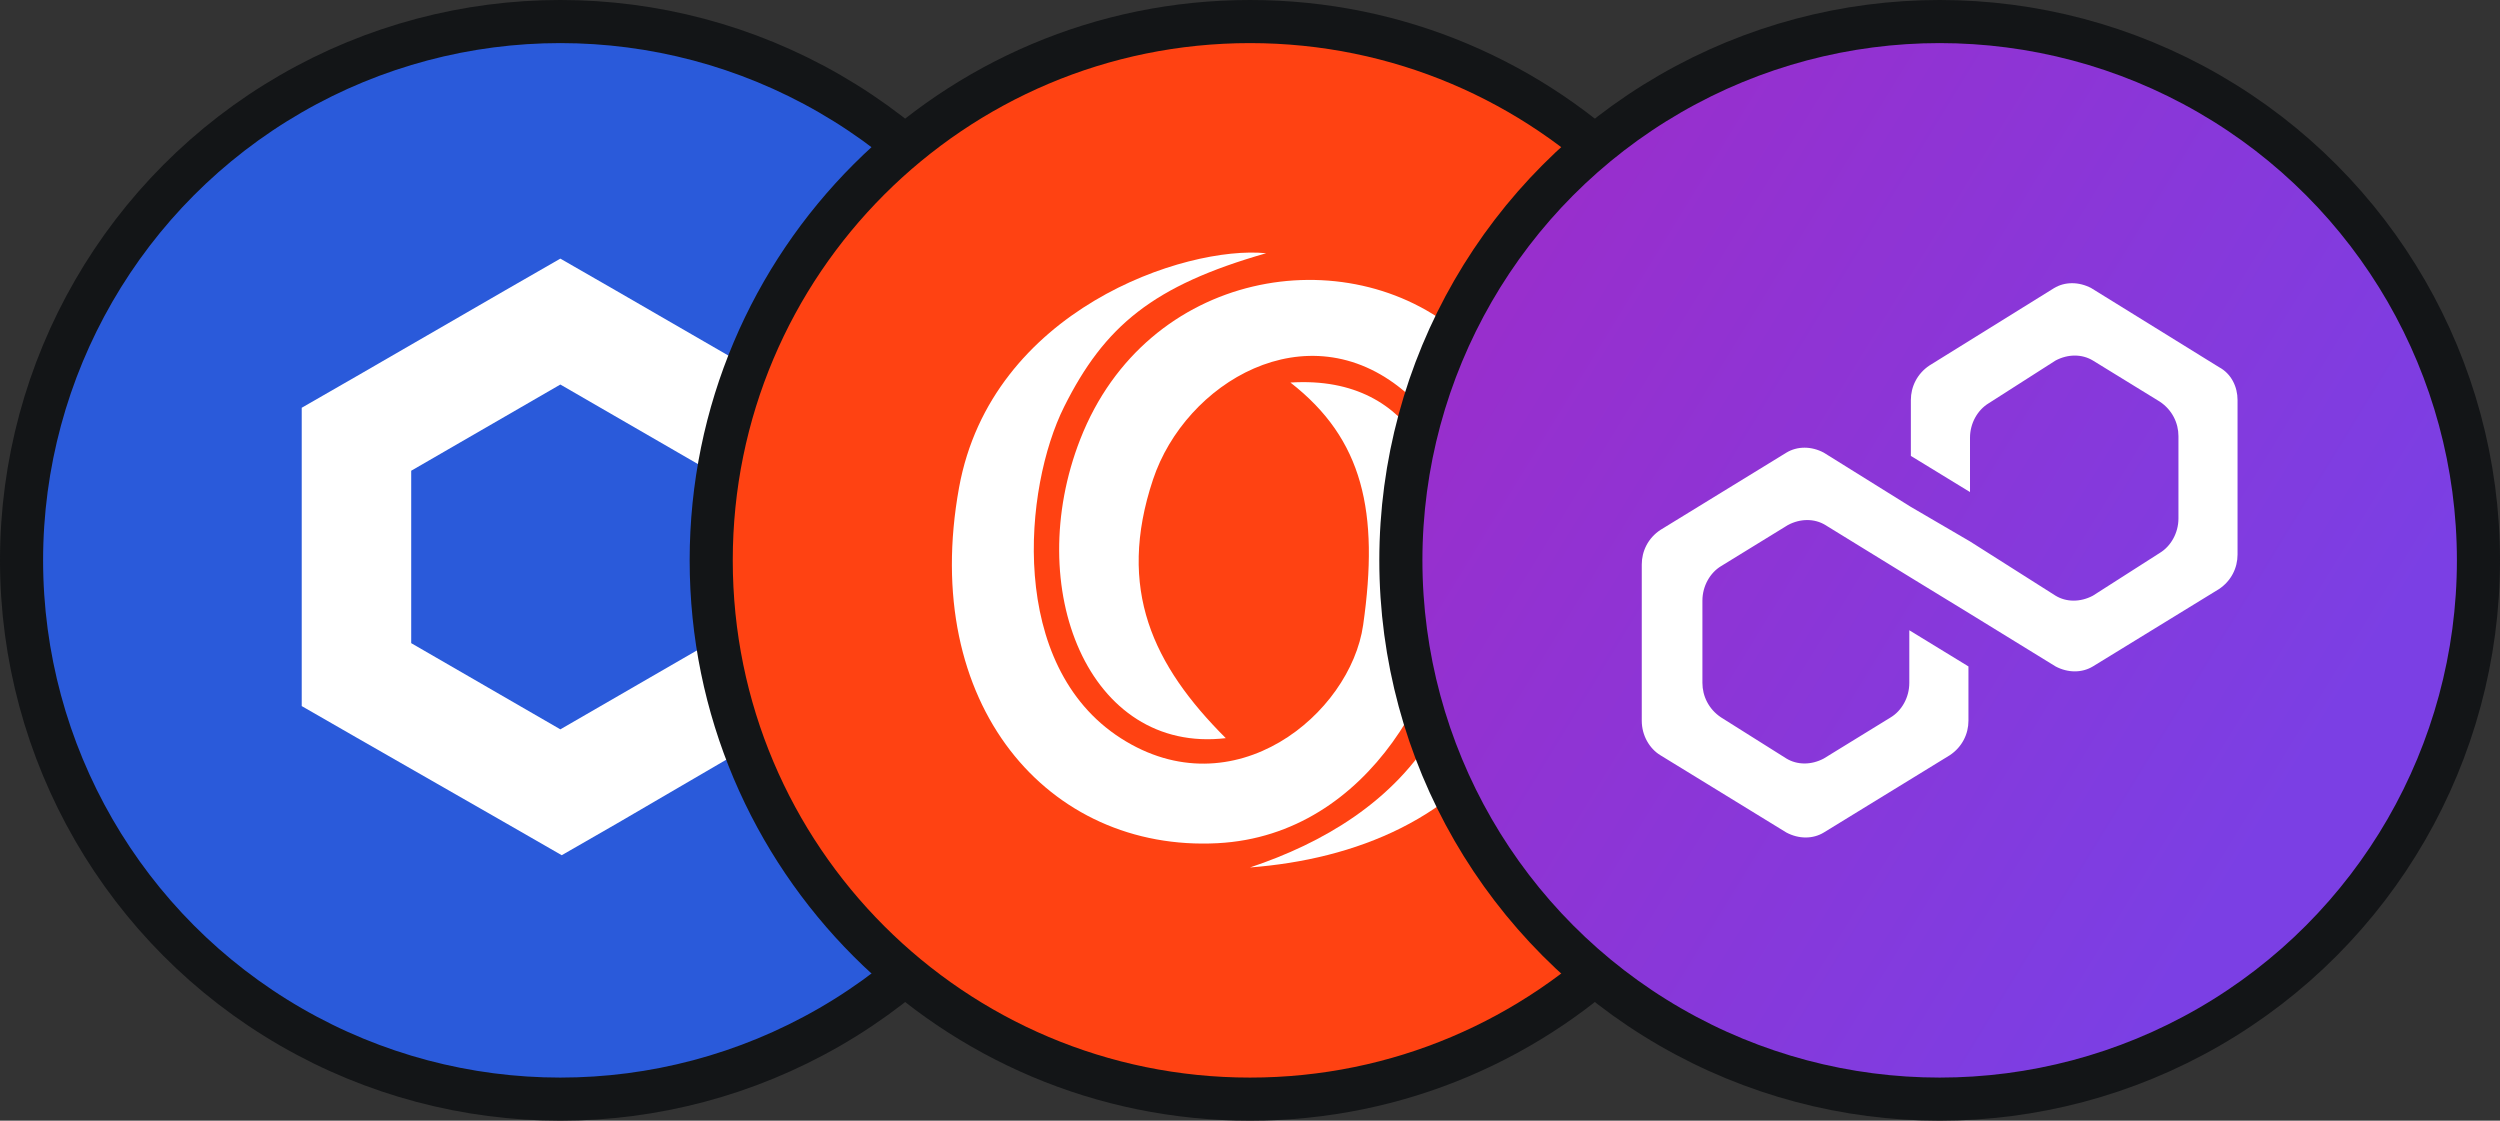<svg width="58" height="26" viewBox="0 0 58 26" fill="none" xmlns="http://www.w3.org/2000/svg">
<rect x="0" y="0" width="58" height="26" fill="#333333" stroke="none"/>
<circle cx="13" cy="13" r="12.5" fill="#2A5ADA" stroke="#131517"/>
<path d="M13 6L11.73 6.73L8.27 8.73L7 9.46V16.381L8.27 17.111L11.762 19.111L13.032 19.841L14.302 19.111L17.73 17.111L19 16.381V9.46L17.73 8.73L14.27 6.73L13 6ZM9.54 14.921V10.921L13 8.921L16.46 10.921V14.921L13 16.921L9.54 14.921Z" fill="white"/>
<path d="M41.5 13C41.5 6.096 35.904 0.5 29 0.5C22.096 0.5 16.5 6.096 16.5 13C16.5 19.904 22.096 25.5 29 25.5C35.904 25.5 41.5 19.904 41.5 13Z" fill="#FF4212" stroke="#131517"/>
<path d="M22.25 11.312C23 7.187 27.5 5.687 29.375 5.875C26.75 6.625 25.625 7.562 24.688 9.437C23.75 11.312 23.375 15.437 26 17.125C28.625 18.812 31.331 16.562 31.625 14.5C32 11.875 31.625 10.187 29.938 8.875C32.938 8.687 33.688 11.312 33.688 13.187C33.688 15.632 31.813 19.375 28.25 19.562C24.318 19.769 21.335 16.348 22.25 11.312Z" fill="white"/>
<path d="M26.75 11.125C25.902 13.671 26.75 15.438 28.438 17.125C25.25 17.5 23.713 13.637 25.063 10.188C26.604 6.25 31.25 5.5 33.875 7.75C36.5 10 36.875 13.938 35.188 16.75C33.838 19 31.438 19.938 29 20.125C30.688 19.562 32.345 18.597 33.313 16.938C34.625 14.688 34.813 10.938 32.563 9.063C30.313 7.188 27.5 8.875 26.75 11.125Z" fill="white"/>
<circle cx="45" cy="13" r="12.5" fill="url(#paint0_linear_2068_9714)" stroke="#131517"/>
<path d="M41.445 10.501C41.698 10.348 42.023 10.348 42.311 10.501L44.332 11.76L45.704 12.561L47.689 13.82C47.941 13.973 48.266 13.973 48.555 13.82L50.107 12.828C50.359 12.676 50.54 12.37 50.54 12.027V10.119C50.54 9.814 50.395 9.509 50.107 9.318L48.555 8.364C48.302 8.211 47.977 8.211 47.689 8.364L46.137 9.356C45.884 9.509 45.704 9.814 45.704 10.157V11.416L44.332 10.577V9.28C44.332 8.974 44.477 8.669 44.765 8.478L47.653 6.685C47.905 6.532 48.23 6.532 48.519 6.685L51.478 8.516C51.767 8.669 51.911 8.974 51.911 9.28V12.867C51.911 13.172 51.767 13.477 51.478 13.668L48.555 15.461C48.302 15.614 47.977 15.614 47.689 15.461L45.704 14.24L44.332 13.401L42.347 12.18C42.095 12.027 41.77 12.027 41.481 12.18L39.929 13.134C39.677 13.286 39.496 13.592 39.496 13.935V15.843C39.496 16.148 39.641 16.453 39.929 16.644L41.445 17.598C41.698 17.751 42.023 17.751 42.311 17.598L43.863 16.644C44.116 16.492 44.296 16.186 44.296 15.843V14.622L45.668 15.461V16.721C45.668 17.026 45.523 17.331 45.234 17.522L42.311 19.315C42.059 19.468 41.734 19.468 41.445 19.315L38.522 17.522C38.269 17.369 38.089 17.064 38.089 16.721V13.095C38.089 12.79 38.233 12.485 38.522 12.294L41.445 10.501Z" fill="white"/>
<defs>
<linearGradient id="paint0_linear_2068_9714" x1="28.614" y1="2.973" x2="53.39" y2="18.134" gradientUnits="userSpaceOnUse">
<stop stop-color="#A229C5"/>
<stop offset="1" stop-color="#7B3FE4"/>
</linearGradient>
</defs>
</svg>
